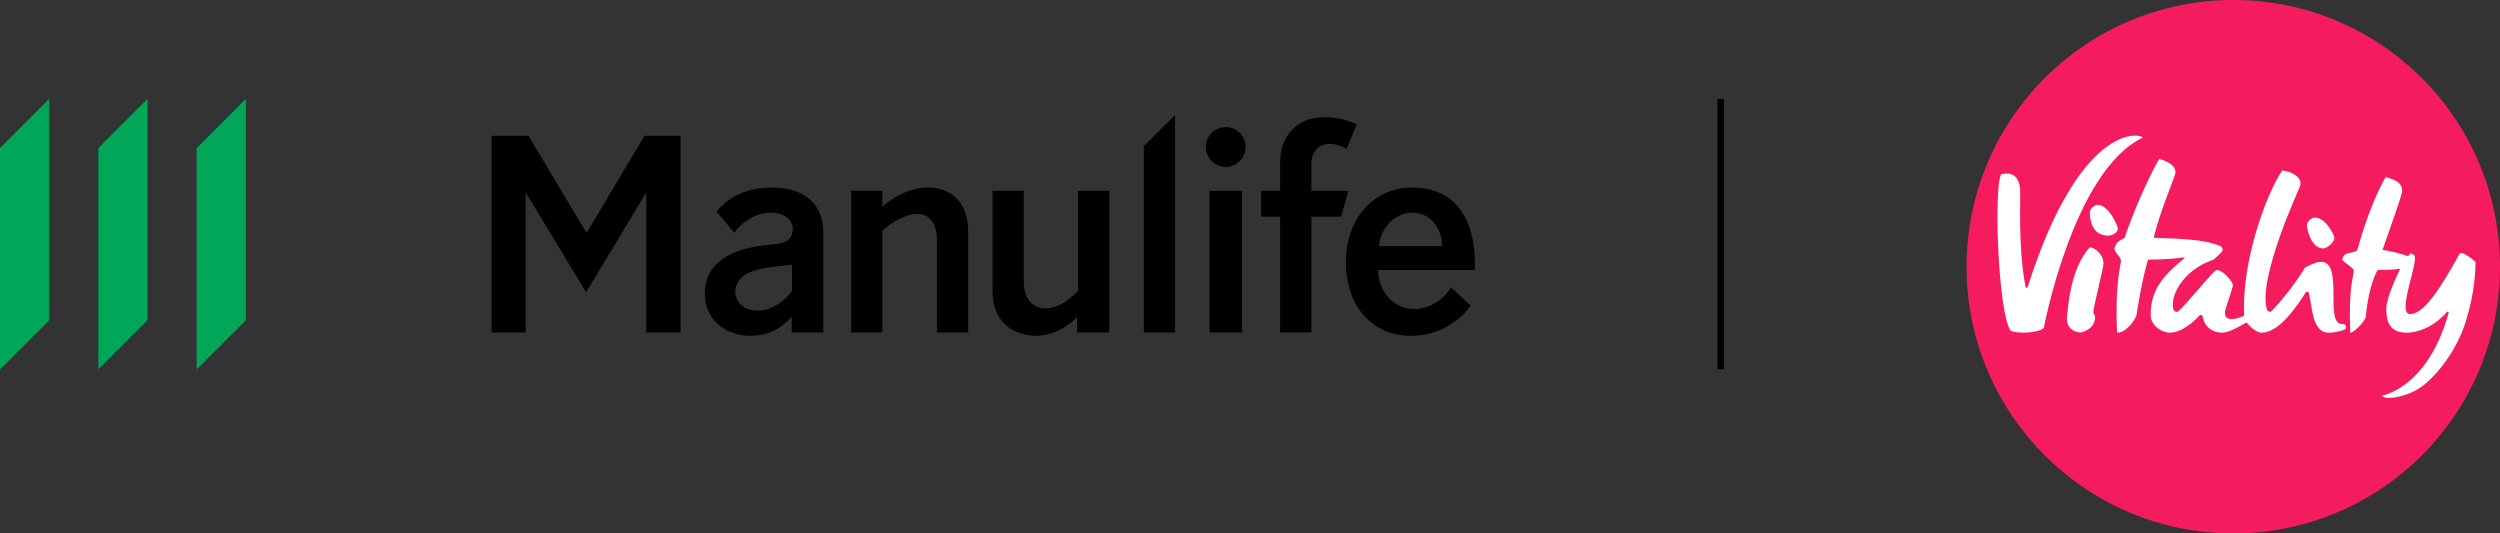 <?xml version="1.0" encoding="UTF-8"?>
<svg id="Layer_1" xmlns="http://www.w3.org/2000/svg" version="1.1" viewBox="0 0 288.283 61.512">
  <rect x="0" y="0" width="288.283" height="61.512" fill="#333333" stroke="none"/>
  <!-- Generator: Adobe Illustrator 29.5.0, SVG Export Plug-In . SVG Version: 2.1.0 Build 137)  -->
  <defs>
    <style>
      .st0 {
        fill: #f41c5e;
      }

      .st1 {
        fill: #00a758;
      }

      .st2 {
        fill: #fff;
      }
    </style>
  </defs>
  <g>
    <circle class="st0" cx="257.527" cy="30.756" r="30.756"/>
    <g>
      <path class="st2" d="M242.561,30.44c0-1.085-.904-1.836-1.583-1.937-2.257,2.56-2.481,6.732-2.632,8.141-.079,1.659,1.58,1.704,1.58,1.704,1.911-.47,1.656-1.943,1.656-1.943,0,0-.188-.124-.188-.512,0-.387,1.167-5.066,1.167-5.454Z"/>
      <path class="st2" d="M267.903,28.651c.395,0,1.279-.678,1.279-1.24,0-.252-.96-2.324-2.258-2.324-.376,0-.903.465-.903.852,0,.639.546,2.712,1.882,2.712Z"/>
      <path class="st2" d="M243.089,27.17c.395,0,1.125-.266,1.125-.828,0-.252-1.027-2.714-2.325-2.714-.376,0-.903.465-.903.852,0,.639.144,2.69,2.103,2.69Z"/>
      <path class="st2" d="M247.106,15.865c-.533-.602-7.382-1.377-13.285,17.237-.041.128-.226.117-.251-.015-.927-4.94-.52-10.54-.637-11.439-.292-2.242-2.191-1.527-2.191-1.527-.856,1.78-.308,16.157,1.123,18.029.854.365,3.296.237,3.814-.341,0,0,3.423-18.177,11.426-21.944Z"/>
      <path class="st2" d="M283.833,29.163c-.176 0-.28.221-.28.221-2.07,3.736-3.945,6.715-5.539,6.835-.343.021-.53-.165-.6-.53h0c-.194-1.439,1.153-4.986,1.059-5.997-.035-.374-.227-.334-.465-.484-.077.061-.162.151-.253.264-.037.046-.099.062-.154.042-.957-.35-2.152-.593-2.866-.692.735-2.064,2.268-6.391,2.268-6.778,0-.968-.71-1.296-1.912-1.62-1.935,3.409-3.166,8.05-3.251,8.397-.626.564-1.572.046-1.758,1.148.47.496,1.351.907,1.351,1.294s-.659,1.948-.407,7.084c.34.131,1.732-1.357,1.775-1.8.386-3.996,1.396-5.428,1.396-5.428,0,0,1.579.05,2.528-.137.028-.006.05.023.037.049-.226.456-1.584,3.253-1.593,4.549-.012,1.678.537,2.627,1.933,2.754.28.032.576.039.892.005,1.314-.172,2.866-.85,4.163-2.367.083-.097.24-.013.206.11-2.052,7.308-6.004,9.136-7.667,9.536.058.509,2.935.363,4.947-1.338,2.328-1.968,4.047-4.976,4.736-7.338.219-.749.433-1.518.597-2.309.292-1.41.467-2.876.491-4.34.004-.245-1.347-1.13-1.633-1.13Z"/>
      <path class="st2" d="M270.14,37.359c-.025.002-.049.003-.073.003-2.145,0,.376-7.562-2.645-7.155-.509.069-1.292.47-1.55.609-.055.03-.101.074-.133.128-.257.432-1.554,2.542-3.75,4.884-.18.192-.504.123-.582-.128-1.103-3.55,3.745-13.995,3.816-14.223.366-1.175-1.241-1.734-2.042-1.822-1.754,2.481-4.698,10.359-4.404,16.629.004.081-.042.156-.118.187-.495.206-2.285.857-2.075-.608.055-.383.903-2.634.903-3.021,0-.252-1.072-1.705-1.882-1.705-.33,0-3.375,3.844-4.398,4.74-.174.152-.446.09-.542-.12-.552-1.213.783-4.555,4.599-5.821.039-.013.835-.763.977-.968.061-.087.073-.197.046-.3-.046-.177-.277-.296-.289-.302l-.001-0c-2.119-.979-6.838-.842-7.641-.953.594-2.705,2.446-7.035,2.497-7.456.079-.649-.559-1.282-1.871-1.636-2.119,3.733-3.869,8.677-3.963,9.057-.352.367-.878.219-1.207,1.257,0,.47.762.993.762,1.417,0,.424-.721,2.683-.445,8.306,1.045.062,2.173-1.591,2.247-2.073.667-4.325,1.318-6.341,1.318-6.341,1.642-.008,3.035-.116,4.187-.271.041-.005.062.045.031.072-2.026,1.714-3.955,3.377-3.909,6.585.018,1.298,1.392,2.035,2.183,2.033,1.362-.004,2.757-1.216,3.422-1.969.124-.14.358-.076.388.108.2,1.232,1.224,1.859,2.211,1.859.91,0,2.254-.858,2.769-1.14.045-.024.099-.015.133.024.342.388,1.031,1.118,1.689,1.118,1.968,0,3.964-2.865,5.076-4.633.097-.154.332-.114.372.063.428,1.895.409,4.571,2.315,4.571.518,0,1.167-.136,1.735-.333.394-.137.259-.709-.157-.672Z"/>
    </g>
  </g>
  <g>
    <g>
      <polygon class="st1" points="22.677 17.08 22.677 42.592 28.346 36.922 28.346 11.41 22.677 17.08"/>
      <polygon class="st1" points="11.339 42.592 17.008 36.922 17.008 11.41 11.339 17.08 11.339 42.592"/>
      <polygon class="st1" points="0 42.592 5.669 36.922 5.669 11.41 0 17.08 0 42.592"/>
    </g>
    <g>
      <path d="M91.297,38.339v-1.844c-.878,1.024-2.284,2.224-4.773,2.224-2.869,0-5.241-1.815-5.241-4.919,0-3.777,3.543-5.153,6.998-5.534l1.347-.146c1.318-.118,1.786-.849,1.786-1.727,0-1.084-1.024-1.874-2.576-1.874-1.786,0-3.514,1.288-4.158,2.313l-2.05-2.43c1.259-1.641,3.485-2.782,6.383-2.782,3.748,0,5.915,1.932,5.915,5.153v11.566h-3.631ZM91.268,30.521l-2.459.293c-2.138.264-4.012,1.024-4.012,2.84,0,1.288,1.113,2.167,2.547,2.167,1.699,0,3.104-1.113,3.983-2.226v-3.074h-.059Z"/>
      <path d="M101.748,38.34h-3.602v-16.339h3.602v1.845c1.288-1.172,3.221-2.226,5.329-2.226,1.933,0,4.567,1.114,4.567,5.095v11.625h-3.601v-10.688c0-1.611-.673-2.987-2.342-2.987-1.376,0-3.133,1.171-3.953,1.933v11.742Z"/>
      <path d="M124.317,22.001h3.601v16.339h-3.718v-1.757c-.996.937-2.606,2.137-4.715,2.137-2.108,0-5.036-1.113-5.036-5.211v-11.508h3.602v10.336c0,1.903.82,3.221,2.518,3.221,1.405,0,2.723-.909,3.748-2.049v-11.508Z"/>
      <polygon points="135.497 38.34 131.895 38.34 131.895 16.848 135.497 13.276 135.497 38.34"/>
      <path d="M141.352,14.651c1.229,0,2.283,1.024,2.283,2.283,0,1.26-1.054,2.314-2.283,2.314-1.26,0-2.314-1.054-2.314-2.314,0-1.259,1.054-2.283,2.314-2.283M143.226,38.339h-3.748v-16.339h3.748v16.339Z"/>
      <path d="M154.643,24.987h-3.426v13.353h-3.601v-13.353h-2.196v-2.986h2.196v-3.368c0-2.694,1.727-5.124,5.124-5.124,1.581,0,2.898.439,3.689.849l-1.142,2.812c-.498-.293-1.259-.586-1.991-.586-1.142,0-2.079.848-2.079,2.254v3.163h4.275l-.849,2.986Z"/>
      <path d="M158.916,31.137c.029,2.635,1.932,4.509,4.187,4.509,1.698,0,3.455-1.142,4.216-2.518l2.254,2.108c-1.317,1.932-3.865,3.484-6.822,3.484-4.655,0-7.554-3.514-7.554-8.55,0-4.86,3.133-8.55,7.671-8.55,4.334,0,7.379,2.84,7.203,9.517h-11.155ZM166.294,28.384c0-1.99-1.259-3.864-3.455-3.864-2.107,0-3.748,1.99-3.806,3.864h7.261Z"/>
      <polygon points="60.617 38.34 56.693 38.34 56.693 15.662 60.939 15.662 67.615 26.819 67.674 26.819 74.32 15.662 78.478 15.662 78.478 38.34 74.525 38.34 74.525 22.279 74.467 22.279 67.585 33.699 60.675 22.279 60.617 22.279 60.617 38.34"/>
    </g>
  </g>
  <rect x="198.05" y="11.41" width=".75" height="31.181" transform="translate(396.849 54) rotate(180)"/>
</svg>